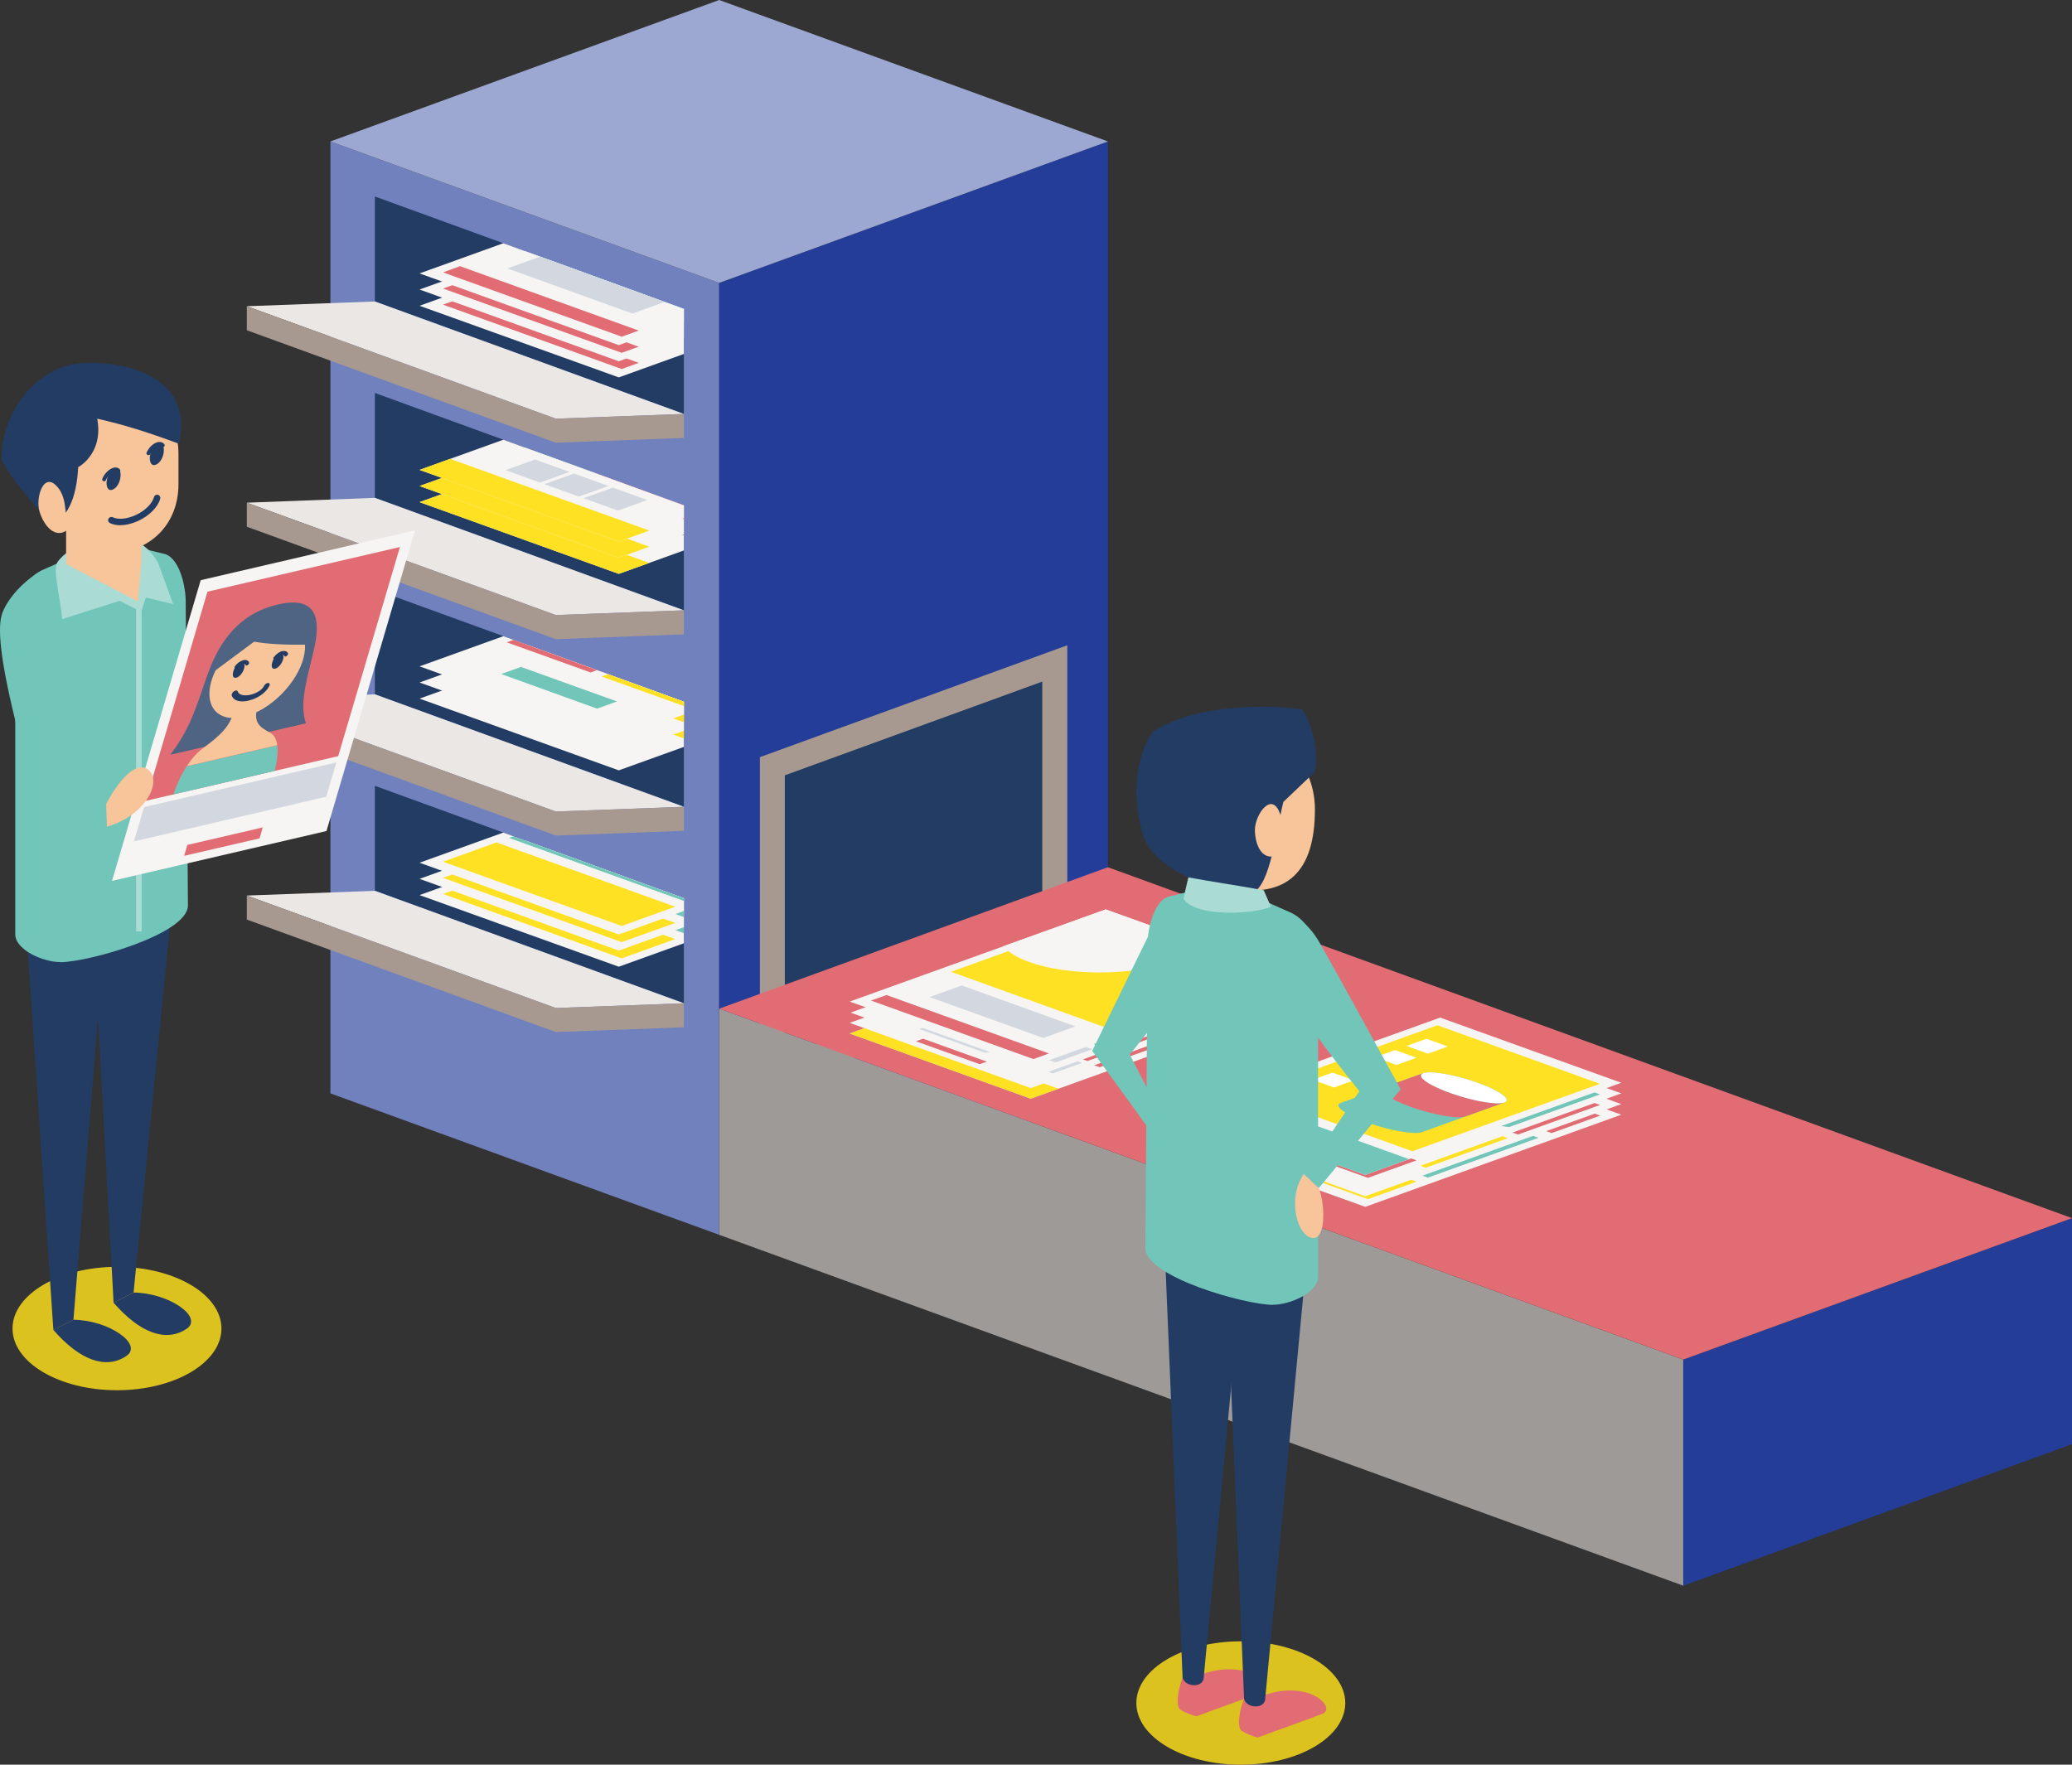 <?xml version="1.0" encoding="UTF-8"?><svg id="back" xmlns="http://www.w3.org/2000/svg" xmlns:xlink="http://www.w3.org/1999/xlink" viewBox="0 0 183.67 156.46"><rect x="0" y="0" width="183.67" height="156.46" fill="#333333" stroke="none"/><defs><style>.cls-1{fill:none;}.cls-2{clip-path:url(#clippath);}.cls-3{fill:#f6f5f3;}.cls-4{fill:#f8c499;}.cls-5{fill:#ebe7e5;}.cls-6{fill:#fff;}.cls-7{fill:#ffe123;}.cls-8{fill:#71c5b9;}.cls-9{fill:#9ca8d1;}.cls-10{fill:#9d9a98;}.cls-11{fill:#a89990;}.cls-12{fill:#aadcd5;}.cls-13{fill:#dbc21e;}.cls-14{fill:#e16c74;}.cls-15{fill:#d3d8e0;}.cls-16{fill:#243d99;}.cls-17{fill:#233c64;}.cls-18{fill:#7181bd;}.cls-19{fill:#4f6383;}.cls-20{clip-path:url(#clippath-1);}.cls-21{clip-path:url(#clippath-3);}.cls-22{clip-path:url(#clippath-2);}</style><clipPath id="clippath"><polygon class="cls-1" points="60.62 88.95 33.23 78.98 33.23 69.67 60.62 79.64 60.62 88.95"/></clipPath><clipPath id="clippath-1"><polygon class="cls-1" points="60.62 71.53 33.23 61.56 33.23 52.26 60.62 62.22 60.62 71.53"/></clipPath><clipPath id="clippath-2"><polygon class="cls-1" points="60.62 54.11 33.23 44.14 33.23 34.84 60.62 44.81 60.62 54.11"/></clipPath><clipPath id="clippath-3"><polygon class="cls-1" points="60.62 36.7 33.23 26.73 33.23 17.42 60.62 27.39 60.62 36.7"/></clipPath></defs><g><g><polygon class="cls-18" points="63.75 109.48 29.29 96.94 29.29 12.54 63.75 25.08 63.75 109.48"/><polygon class="cls-16" points="63.75 25.08 98.21 12.54 98.21 96.94 63.75 109.48 63.75 25.08"/><polygon class="cls-11" points="67.36 67.13 94.61 57.21 94.61 86.9 67.36 96.82 67.36 67.13"/><polygon class="cls-17" points="69.57 68.74 92.39 60.43 92.39 85.29 69.57 93.6 69.57 68.74"/><polygon class="cls-9" points="98.21 12.54 63.75 0 29.29 12.54 63.75 25.08 98.21 12.54"/><g><polygon class="cls-17" points="60.62 88.95 33.23 78.98 33.23 69.67 60.62 79.64 60.62 88.95"/><g><polygon class="cls-5" points="60.62 88.95 33.23 78.98 21.88 79.4 49.27 89.37 60.62 88.95"/><polygon class="cls-11" points="60.62 91.08 49.27 91.5 21.88 81.53 21.88 79.4 49.27 89.37 60.62 88.95 60.62 91.08"/></g><g class="cls-2"><g><g><polygon class="cls-3" points="79.82 76.72 62.16 70.37 37.19 79.36 54.85 85.71 79.82 76.72"/><polygon class="cls-8" points="71.74 78.98 55.9 73.27 45.12 77.16 60.96 82.86 71.74 78.98"/><polygon class="cls-7" points="59.85 83.26 44.01 77.56 39.27 79.26 55.11 84.97 59.85 83.26"/><polygon class="cls-14" points="77.76 76.81 61.92 71.11 57.18 72.81 73.02 78.52 77.76 76.81"/></g><g><polygon class="cls-3" points="79.82 75.29 62.16 68.93 37.19 77.92 54.85 84.28 79.82 75.29"/><polygon class="cls-8" points="71.74 77.54 55.9 71.84 45.12 75.72 60.96 81.43 71.74 77.54"/><polygon class="cls-7" points="59.85 81.83 44.01 76.12 39.27 77.83 55.11 83.53 59.85 81.83"/><polygon class="cls-14" points="77.76 75.38 61.92 69.68 57.18 71.38 73.02 77.09 77.76 75.38"/></g><g><polygon class="cls-3" points="79.82 73.86 62.16 67.5 37.19 76.49 54.85 82.85 79.82 73.86"/><polygon class="cls-8" points="71.74 76.11 55.9 70.41 45.12 74.29 60.96 80 71.74 76.11"/><polygon class="cls-7" points="59.85 80.39 44.01 74.69 39.27 76.4 55.11 82.1 59.85 80.39"/><polygon class="cls-14" points="77.76 73.95 61.92 68.24 57.18 69.95 73.02 75.65 77.76 73.95"/></g></g></g></g><g><polygon class="cls-17" points="60.62 71.53 33.23 61.56 33.23 52.26 60.62 62.22 60.62 71.53"/><g><polygon class="cls-5" points="60.62 71.53 33.23 61.56 21.88 61.98 49.27 71.95 60.62 71.53"/><polygon class="cls-11" points="60.62 73.66 49.27 74.08 21.88 64.11 21.88 61.98 49.27 71.95 60.62 71.53 60.62 73.66"/></g><g class="cls-20"><g><g><polygon class="cls-3" points="79.82 59.31 62.16 52.95 37.19 61.94 54.85 68.3 79.82 59.31"/><g><polygon class="cls-7" points="61.33 59.25 69.32 56.37 61.89 53.7 53.9 56.58 61.33 59.25"/><polygon class="cls-14" points="62.31 59.61 69.74 62.28 77.74 59.4 70.31 56.73 62.31 59.61"/><polygon class="cls-14" points="60.34 59.61 52.91 56.93 44.92 59.81 52.35 62.49 60.34 59.61"/><polygon class="cls-7" points="61.33 59.96 53.33 62.84 60.76 65.52 68.76 62.64 61.33 59.96"/></g><polygon class="cls-8" points="54.69 65.06 46.18 62 44.43 62.63 52.93 65.69 54.69 65.06"/></g><g><polygon class="cls-3" points="79.82 57.88 62.16 51.52 37.19 60.51 54.85 66.87 79.82 57.88"/><g><polygon class="cls-7" points="61.33 57.82 69.32 54.94 61.89 52.27 53.9 55.15 61.33 57.82"/><polygon class="cls-14" points="62.31 58.18 69.74 60.85 77.74 57.97 70.31 55.3 62.31 58.18"/><polygon class="cls-14" points="60.34 58.18 52.91 55.5 44.92 58.38 52.35 61.05 60.34 58.18"/><polygon class="cls-7" points="61.33 58.53 53.33 61.41 60.76 64.08 68.76 61.2 61.33 58.53"/></g><polygon class="cls-8" points="54.69 63.63 46.18 60.57 44.43 61.2 52.93 64.26 54.69 63.63"/></g><g><polygon class="cls-3" points="79.82 56.44 62.16 50.09 37.19 59.08 54.85 65.43 79.82 56.44"/><g><polygon class="cls-7" points="61.33 56.39 69.32 53.51 61.89 50.83 53.9 53.71 61.33 56.39"/><polygon class="cls-14" points="62.31 56.74 69.74 59.42 77.74 56.54 70.31 53.86 62.31 56.74"/><polygon class="cls-14" points="60.34 56.74 52.91 54.07 44.92 56.95 52.35 59.62 60.34 56.74"/><polygon class="cls-7" points="61.33 57.1 53.33 59.98 60.76 62.65 68.76 59.77 61.33 57.1"/></g><polygon class="cls-8" points="54.69 62.19 46.18 59.13 44.43 59.76 52.93 62.83 54.69 62.19"/></g></g></g></g><g><polygon class="cls-17" points="60.62 54.11 33.23 44.14 33.23 34.84 60.62 44.81 60.62 54.11"/><g><polygon class="cls-5" points="60.62 54.11 33.23 44.14 21.88 44.57 49.27 54.53 60.62 54.11"/><polygon class="cls-11" points="60.62 56.24 49.27 56.67 21.88 46.7 21.88 44.57 49.27 54.53 60.62 54.11 60.62 56.24"/></g><g class="cls-22"><g><g><polygon class="cls-3" points="79.82 41.89 62.16 35.53 37.19 44.52 54.85 50.88 79.82 41.89"/><polygon class="cls-7" points="57.56 49.91 39.9 43.55 37.19 44.52 54.85 50.88 57.56 49.91"/><polygon class="cls-15" points="50.49 44.71 47.43 43.61 44.81 44.55 47.87 45.65 50.49 44.71"/><polygon class="cls-15" points="53.94 45.95 50.88 44.85 48.26 45.79 51.32 46.89 53.94 45.95"/><polygon class="cls-15" points="57.39 47.19 54.33 46.09 51.72 47.03 54.78 48.14 57.39 47.19"/><polygon class="cls-8" points="59.12 41.07 69.7 44.88 77.74 41.99 67.15 38.18 59.12 41.07"/><polygon class="cls-7" points="58.63 40.89 66.66 38 61.89 36.28 53.86 39.18 58.63 40.89"/><polygon class="cls-14" points="58.63 41.24 50.98 44 61.57 47.81 69.21 45.06 58.63 41.24"/><polygon class="cls-8" points="58.13 41.07 53.37 39.35 45.72 42.1 50.49 43.82 58.13 41.07"/></g><g><polygon class="cls-3" points="79.82 40.46 62.16 34.1 37.19 43.09 54.85 49.45 79.82 40.46"/><polygon class="cls-7" points="57.56 48.47 39.9 42.12 37.19 43.09 54.85 49.45 57.56 48.47"/><polygon class="cls-15" points="50.49 43.28 47.43 42.17 44.81 43.12 47.87 44.22 50.49 43.28"/><polygon class="cls-15" points="53.94 44.52 50.88 43.42 48.26 44.36 51.32 45.46 53.94 44.52"/><polygon class="cls-15" points="57.39 45.76 54.33 44.66 51.72 45.6 54.78 46.7 57.39 45.76"/><polygon class="cls-8" points="59.12 39.64 69.7 43.45 77.74 40.55 67.15 36.74 59.12 39.64"/><polygon class="cls-7" points="58.63 39.46 66.66 36.57 61.89 34.85 53.86 37.74 58.63 39.46"/><polygon class="cls-14" points="58.63 39.81 50.98 42.56 61.57 46.38 69.21 43.62 58.63 39.81"/><polygon class="cls-8" points="58.13 39.64 53.37 37.92 45.72 40.67 50.49 42.39 58.13 39.64"/></g><g><polygon class="cls-3" points="79.82 39.03 62.16 32.67 37.19 41.66 54.85 48.02 79.82 39.03"/><polygon class="cls-7" points="57.56 47.04 39.9 40.68 37.19 41.66 54.85 48.02 57.56 47.04"/><polygon class="cls-15" points="50.49 41.84 47.43 40.74 44.81 41.68 47.87 42.79 50.49 41.84"/><polygon class="cls-15" points="53.94 43.09 50.88 41.98 48.26 42.93 51.32 44.03 53.94 43.09"/><polygon class="cls-15" points="57.39 44.33 54.33 43.23 51.72 44.17 54.78 45.27 57.39 44.33"/><polygon class="cls-8" points="59.12 38.2 69.7 42.01 77.74 39.12 67.15 35.31 59.12 38.2"/><polygon class="cls-7" points="58.63 38.03 66.66 35.13 61.89 33.42 53.86 36.31 58.63 38.03"/><polygon class="cls-14" points="58.63 38.38 50.98 41.13 61.57 44.94 69.21 42.19 58.63 38.38"/><polygon class="cls-8" points="58.13 38.2 53.37 36.49 45.72 39.24 50.49 40.96 58.13 38.2"/></g></g></g></g><g><polygon class="cls-17" points="60.62 36.7 33.23 26.73 33.23 17.42 60.62 27.39 60.62 36.7"/><g><polygon class="cls-5" points="60.62 36.7 33.23 26.73 21.88 27.15 49.27 37.12 60.62 36.7"/><polygon class="cls-11" points="60.62 38.83 49.27 39.25 21.88 29.28 21.88 27.15 49.27 37.12 60.62 36.7 60.62 38.83"/></g><g class="cls-21"><g><g><polygon class="cls-3" points="79.82 24.47 62.16 18.12 37.19 27.11 54.85 33.46 79.82 24.47"/><polygon class="cls-14" points="56.62 32.17 40.78 26.47 39.27 27.01 55.11 32.72 56.62 32.17"/><polygon class="cls-15" points="59.2 29.53 48.11 25.54 44.97 26.67 56.06 30.66 59.2 29.53"/><polygon class="cls-8" points="78.18 24.41 62.34 18.71 47.06 24.21 62.91 29.91 78.18 24.41"/><path class="cls-14" d="M52.2,21.7c.43,.56,1.26,1.1,2.49,1.54,3.8,1.37,9.96,1.37,13.76,0,1.48-.53,2.38-1.2,2.7-1.89l-9-3.24-9.96,3.59Z"/></g><g><polygon class="cls-3" points="79.82 23.04 62.16 16.68 37.19 25.67 54.85 32.03 79.82 23.04"/><polygon class="cls-14" points="56.62 30.74 40.78 25.04 39.27 25.58 55.11 31.28 56.62 30.74"/><polygon class="cls-15" points="59.2 28.1 48.11 24.11 44.97 25.24 56.06 29.23 59.2 28.1"/><polygon class="cls-8" points="78.18 22.98 62.34 17.27 47.06 22.77 62.91 28.48 78.18 22.98"/><path class="cls-14" d="M52.2,20.27c.43,.56,1.26,1.1,2.49,1.54,3.8,1.37,9.96,1.37,13.76,0,1.48-.53,2.38-1.2,2.7-1.89l-9-3.24-9.96,3.59Z"/></g><g><polygon class="cls-3" points="79.82 21.61 62.16 15.25 37.19 24.24 54.85 30.6 79.82 21.61"/><polygon class="cls-14" points="56.62 29.31 40.78 23.6 39.27 24.15 55.11 29.85 56.62 29.31"/><polygon class="cls-15" points="59.2 26.67 48.11 22.67 44.97 23.8 56.06 27.8 59.2 26.67"/><polygon class="cls-8" points="78.18 21.55 62.34 15.84 47.06 21.34 62.91 27.04 78.18 21.55"/><path class="cls-14" d="M52.2,18.84c.43,.56,1.26,1.1,2.49,1.54,3.8,1.37,9.96,1.37,13.76,0,1.48-.53,2.38-1.2,2.7-1.89l-9-3.24-9.96,3.59Z"/></g></g></g></g></g><g><polygon class="cls-10" points="149.21 140.59 63.75 109.48 63.75 89.43 149.21 120.54 149.21 140.59"/><polygon class="cls-16" points="149.21 120.54 183.67 108 183.67 128.04 149.21 140.59 149.21 120.54"/><polygon class="cls-14" points="183.67 108 98.21 76.89 63.75 89.43 149.21 120.54 183.67 108"/></g><g><g><polygon class="cls-3" points="114.07 89.24 98.02 83.46 75.32 91.63 91.37 97.41 114.07 89.24"/><polygon class="cls-7" points="93.83 96.53 77.78 90.75 75.32 91.63 91.37 97.41 93.83 96.53"/><polygon class="cls-15" points="87.41 91.8 84.63 90.8 82.25 91.65 85.03 92.66 87.41 91.8"/><polygon class="cls-15" points="90.55 92.93 87.77 91.93 85.39 92.78 88.17 93.79 90.55 92.93"/><polygon class="cls-15" points="93.69 94.06 90.9 93.06 88.53 93.91 91.31 94.92 93.69 94.06"/><polygon class="cls-8" points="95.25 88.49 104.88 91.96 112.18 89.33 102.56 85.86 95.25 88.49"/><polygon class="cls-7" points="94.81 88.33 102.11 85.7 97.78 84.14 90.47 86.77 94.81 88.33"/><polygon class="cls-14" points="94.81 88.65 87.86 91.15 97.48 94.62 104.43 92.12 94.81 88.65"/><polygon class="cls-8" points="94.36 88.49 90.03 86.93 83.08 89.43 87.41 90.99 94.36 88.49"/></g><g><polygon class="cls-3" points="114.07 88.3 98.02 82.52 75.32 90.69 91.37 96.47 114.07 88.3"/><polygon class="cls-14" points="112.18 88.38 97.78 83.2 81.99 88.88 96.39 94.07 112.18 88.38"/><polygon class="cls-15" points="95.92 94.24 81.52 89.05 78.93 89.98 93.33 95.17 95.92 94.24"/><polygon class="cls-14" points="87.66 94.06 82.02 92.02 81.19 92.32 86.84 94.35 87.66 94.06"/><path class="cls-19" d="M98.81,92.58c.78-1.09,3.16-1.81,4.99-2.61s3.05-1.81,.09-2.88c-2.96-1.07-5.79-.63-7.99,.03s-4.21,1.51-7.25,1.8l10.16,3.66Z"/><ellipse class="cls-4" cx="99.03" cy="88.9" rx="4.92" ry="1.77" transform="translate(-.95 1.07) rotate(-.62)"/><path class="cls-17" d="M98.56,88.07c.47,.19-.67,.6-1.16,.4s.62-.62,1.16-.4Z"/><path class="cls-17" d="M98.43,88.3s-.07-.04-.05-.06c.05-.07,0-.13-.12-.18-.12-.04-.29-.06-.44-.04-.1,0-.2-.01-.23-.05-.03-.04,.03-.07,.13-.08,.28-.03,.59,0,.8,.08,.24,.07,.3,.19,.22,.31-.02,.04-.13,.06-.23,.05-.03,0-.06,0-.09-.02Z"/><path class="cls-17" d="M101.47,89.11c.47,.19-.67,.6-1.16,.4s.62-.62,1.16-.4Z"/><path class="cls-17" d="M101.34,89.34s-.07-.04-.05-.06c.05-.07,0-.13-.12-.18-.12-.04-.29-.06-.44-.04-.1,0-.2-.01-.23-.05-.03-.04,.03-.07,.13-.08,.28-.03,.59,0,.8,.08h0c.22,.08,.3,.19,.22,.31-.02,.04-.13,.06-.23,.05-.03,0-.06,0-.09-.02Z"/><path class="cls-17" d="M96.71,89.72c-.11-.04-.2-.08-.29-.12-.46-.22-.54-.46-.23-.64,.09-.05,.28-.07,.43-.03,.14,.03,.19,.1,.09,.15-.17,.1-.09,.24,.21,.39,.4,.2,1.18,.37,1.85,.31,.17-.02,.33,.02,.38,.08,.04,.06-.05,.12-.22,.14-.83,.08-1.67-.07-2.22-.27Z"/><path class="cls-19" d="M102.82,87.53c-1.57-.56-4.01-.65-6.12-.28,2,.46,4,.87,5.64,1.12l.91,1.59c1.4-.81,1.3-1.81-.43-2.43Z"/><path class="cls-8" d="M89.18,90.01c-.96,.14-1.82,.39-2.44,.59l7.59,2.73c.56-.22,1.24-.53,1.63-.88l-6.78-2.44Z"/><path class="cls-4" d="M96.23,91.7c-.36-.62-.41-1.02,.81-1.43l-1.81-.65c-1.13,.44-2.26,.42-3.97,.29-.7-.05-1.41,0-2.08,.1l6.78,2.44c.27-.24,.42-.5,.27-.75Z"/></g><g><polygon class="cls-3" points="114.16 87.38 98.11 81.6 75.4 89.78 91.46 95.56 114.16 87.38"/><polygon class="cls-7" points="112.27 87.47 97.87 82.28 94.02 83.67 108.42 88.85 112.27 87.47"/><polygon class="cls-8" points="107.99 89.01 93.59 83.82 83.1 87.6 97.5 92.78 107.99 89.01"/><polygon class="cls-15" points="88.37 93.01 82.48 90.89 81.49 91.24 87.38 93.36 88.37 93.01"/><polygon class="cls-15" points="86.85 89.44 82.42 87.84 79.16 89.02 83.58 90.61 86.85 89.44"/><polygon class="cls-15" points="91.83 91.23 87.41 89.64 84.15 90.82 88.57 92.41 91.83 91.23"/><polygon class="cls-15" points="96.82 93.03 92.4 91.44 89.14 92.61 93.56 94.2 96.82 93.03"/></g><g><polygon class="cls-3" points="114.07 86.41 98.02 80.63 75.32 88.8 91.37 94.58 114.07 86.41"/><polygon class="cls-14" points="92.98 93.4 78.58 88.22 77.21 88.71 91.61 93.9 92.98 93.4"/><polygon class="cls-15" points="95.33 91 85.25 87.37 82.39 88.4 92.48 92.03 95.33 91"/><polygon class="cls-7" points="112.58 86.35 98.18 81.16 84.3 86.16 98.7 91.35 112.58 86.35"/><path class="cls-3" d="M88.96,83.89c.39,.51,1.14,1,2.26,1.4,3.46,1.24,9.06,1.24,12.51,0,1.35-.49,2.16-1.09,2.46-1.72l-8.18-2.94-9.06,3.26Z"/></g></g><g><g><polygon class="cls-3" points="143.72 98.83 127.66 93.05 104.96 101.22 121.02 107 143.72 98.83"/><polygon class="cls-8" points="136.38 100.88 121.98 95.69 112.17 99.22 126.57 104.41 136.38 100.88"/><polygon class="cls-7" points="125.57 104.77 111.16 99.59 106.85 101.14 121.26 106.32 125.57 104.77"/><polygon class="cls-14" points="141.85 98.91 127.44 93.72 123.13 95.28 137.54 100.46 141.85 98.91"/></g><g><polygon class="cls-3" points="143.72 97.89 127.66 92.11 104.96 100.28 121.02 106.06 143.72 97.89"/><g><polygon class="cls-7" points="126.91 97.84 134.18 95.22 127.42 92.79 120.15 95.41 126.91 97.84"/><polygon class="cls-14" points="127.8 98.16 134.56 100.59 141.83 97.97 135.07 95.54 127.8 98.16"/><polygon class="cls-14" points="126.02 98.16 119.26 95.73 111.99 98.35 118.74 100.78 126.02 98.16"/><polygon class="cls-7" points="126.91 98.48 119.64 101.1 126.39 103.53 133.66 100.91 126.91 98.48"/></g><polygon class="cls-8" points="120.87 103.11 113.14 100.33 111.55 100.91 119.28 103.69 120.87 103.11"/></g><g><polygon class="cls-3" points="143.72 96.94 127.66 91.16 104.96 99.34 121.02 105.12 143.72 96.94"/><polygon class="cls-8" points="141.83 97.03 127.42 91.84 113.04 97.02 133.76 99.93 141.83 97.03"/><polygon class="cls-14" points="125.57 102.88 111.16 97.7 106.85 99.25 121.26 104.43 125.57 102.88"/><ellipse class="cls-7" cx="125.39" cy="99.54" rx="5.69" ry="2.05"/></g><g><polygon class="cls-3" points="143.72 96 127.66 90.22 104.96 98.39 121.02 104.17 143.72 96"/><polygon class="cls-8" points="124.9 102.77 108.85 96.99 104.96 98.39 121.02 104.17 124.9 102.77"/><polygon class="cls-7" points="141.83 96.09 127.42 90.9 110.8 96.89 125.2 102.07 141.83 96.09"/><path class="cls-8" d="M126.04,100.38c-.68,.24-2.84-.14-4.83-.85-1.99-.72-3.05-1.49-2.37-1.74l7.33-2.64c.68-.24,2.84,.14,4.83,.85,1.99,.72,3.05,1.49,2.37,1.74l-7.33,2.64Z"/><path class="cls-14" d="M126.16,95.15c-.68,.24,.38,1.02,2.37,1.74,1.99,.72,4.15,1.1,4.83,.85l-3.47,1.25c-.68,.24-2.84-.14-4.83-.85-1.99-.72-3.05-1.49-2.37-1.74l3.47-1.25Z"/><ellipse class="cls-6" cx="129.76" cy="96.45" rx=".81" ry="3.96" transform="translate(.28 193.27) rotate(-73.41)"/><polygon class="cls-6" points="126.57 93.42 124.68 92.73 126.45 92.1 128.34 92.78 126.57 93.42"/><polygon class="cls-6" points="123.79 94.42 121.9 93.73 123.67 93.1 125.56 93.78 123.79 94.42"/><polygon class="cls-6" points="121.02 95.42 119.12 94.73 120.89 94.1 122.78 94.78 121.02 95.42"/><polygon class="cls-6" points="118.24 96.42 116.34 95.73 118.11 95.1 120 95.78 118.24 96.42"/></g></g></g><polygon class="cls-16" points="86.24 24.15 96.29 20.49 96.29 15.79 86.24 19.45 86.24 24.15"/><g><ellipse class="cls-13" cx="10.37" cy="117.79" rx="9.26" ry="5.47"/><polygon class="cls-17" points="2.28 81.5 4.73 117.91 6.51 117.01 9.45 80.85 2.28 81.5"/><path class="cls-17" d="M4.73,117.91c2.32,2.67,4.63,3.54,6.46,2.32,1.55-1.03-1.55-3.19-4.68-3.22l-1.77,.89Z"/><polygon class="cls-17" points="8.15 80.33 10.07 115.5 11.84 114.6 15.32 79.55 8.15 80.33"/><path class="cls-17" d="M10.07,115.5c2.32,2.67,4.63,3.54,6.46,2.32,1.55-1.03-1.55-3.19-4.68-3.22l-1.77,.89Z"/><path class="cls-8" d="M5.34,85.31c2.48,0,11.32-2.49,11.32-5.03l-.2-26.99c0-1.27-.51-3.63-1.74-4.14l-2.73-.68c-1.22-.33-2.94-.09-4.43,.38l-3.78,1.68c-1.5,.68-2.43,2.54-2.43,4.24v28.05c0,1.42,2.51,2.48,3.99,2.48Z"/><path class="cls-8" d="M3.78,50.54c-1.75,.95-3.09,2.56-3.56,3.77-.47,1.21-.27,4.09,1.41,10.67l2.15-14.43Z"/><path class="cls-12" d="M12.23,48.07c1.21,.64,1.79,1.85,1.79,1.85l1.33,3.64-2.43-.58-.4,1.27-1.91-.98-5.09,1.62c-.29-2.49-.87-4.45-.4-5.09s1.5-1.5,3.18-1.85l3.93,.12Z"/><polygon class="cls-4" points="5.86 50.01 5.86 40.54 12.54 40.02 12.54 49.7 12.23 53.33 5.86 50.01"/><path class="cls-4" d="M5.13,42.63c0,3.65,.76,6.44,4.41,6.44s6.28-2.49,6.28-6.14v-2.72c0-3.65-2.96-6.61-6.61-6.61s-6.61,2.96-6.61,6.61l2.53,2.42Z"/><path class="cls-17" d="M8.62,37.13c.47,2.47-.9,3.84-1.69,4.29-.15,2.86-1,4.59-2.47,5.04-2.11-2.6-3.16-3.65-4.32-5.6-.05-4.69,3.45-8.5,7.23-8.68,4.26-.2,9.83,1.51,8.48,7.16-2.71-1.01-4.87-1.69-7.24-2.22Z"/><path class="cls-4" d="M5.95,47c-1.04,.77-2.03-.31-2.44-1.62-.41-1.3,.43-3.85,1.74-2,.7,.99,.55,2.63,.7,3.62Z"/><path class="cls-17" d="M13.86,39.41c-.78,.45-.78,2.22,.04,1.75,.82-.47,.86-2.27-.04-1.75Z"/><path class="cls-17" d="M13.15,40.36s-.05,0-.07-.02c-.09-.04-.12-.14-.08-.23,.23-.5,.65-.86,1.05-.92,.21-.03,.39,.04,.51,.18,.06,.07,.05,.18-.02,.24-.07,.06-.18,.05-.24-.02-.04-.05-.11-.07-.2-.06-.23,.03-.58,.27-.78,.72-.03,.06-.09,.1-.16,.1Z"/><path class="cls-17" d="M10.11,41.57c.78-.45,.78,1.33-.04,1.8s-.86-1.28,.04-1.8Z"/><path class="cls-17" d="M9.23,42.67s-.04,0-.07-.01c-.09-.04-.13-.14-.09-.22,.2-.48,.65-.91,1.04-.98,.2-.04,.38,.01,.51,.15,.07,.07,.06,.18,0,.24s-.18,.06-.24,0c-.03-.03-.09-.07-.21-.05-.28,.05-.63,.4-.79,.78-.03,.07-.09,.1-.16,.1Z"/><path class="cls-17" d="M10.68,46.57c-.34,0-.65-.06-.93-.19-.14-.07-.21-.24-.14-.38,.07-.14,.24-.21,.38-.14,.5,.23,1.26,.16,2.03-.19,.83-.38,1.47-1.01,1.63-1.6,.04-.15,.2-.24,.35-.2,.15,.04,.24,.2,.2,.35-.21,.75-.96,1.5-1.94,1.96-.55,.25-1.09,.38-1.58,.38Z"/><rect class="cls-12" x="12.07" y="53.6" width=".5" height="28.98" transform="translate(24.63 136.18) rotate(-180)"/><g><polygon class="cls-3" points="17.79 51.44 36.79 47.02 28.94 73.68 9.93 78.1 17.79 51.44"/><polygon class="cls-14" points="18.39 52.46 35.45 48.5 29.98 67.04 12.93 71 18.39 52.46"/><polygon class="cls-15" points="12.77 71.56 29.82 67.6 28.92 70.64 11.87 74.6 12.77 71.56"/><polygon class="cls-14" points="16.61 74.91 23.29 73.36 23.01 74.33 16.32 75.88 16.61 74.91"/><path class="cls-19" d="M15.09,66.92c2-2.56,2.53-5.07,3.45-7.49,.92-2.42,2.57-5.02,6.08-5.83,3.51-.82,3.76,1.34,3.28,3.66-.48,2.32-1.46,4.94-.78,6.87l-12.03,2.79Z"/><ellipse class="cls-4" cx="22.8" cy="59.42" rx="5.18" ry="3.02" transform="translate(-35.34 33.54) rotate(-45.01)"/><path class="cls-17" d="M24.77,57.95c-.6,.17-.99,1.51-.36,1.33,.63-.18,1.06-1.53,.36-1.33Z"/><path class="cls-17" d="M24.34,58.47c.05-.01,.11-.05,.16-.11,.13-.16,.28-.26,.43-.31,.14-.03,.24,.01,.28,.11,.02,.06,.11,.07,.2,0,.09-.06,.14-.16,.12-.22-.06-.18-.25-.26-.5-.21-.25,.04-.53,.25-.75,.52-.07,.08-.07,.17,0,.2,.02,0,.05,.01,.07,0Z"/><path class="cls-17" d="M21.32,58.75c-.6,.17-.99,1.51-.36,1.33,.63-.18,1.06-1.53,.36-1.33Z"/><path class="cls-17" d="M20.89,59.27c.05-.01,.11-.05,.16-.11,.13-.16,.28-.26,.43-.31,.14-.03,.24,.01,.28,.11,.02,.06,.11,.07,.2,0,.09-.06,.14-.16,.12-.22-.06-.18-.25-.26-.5-.21h0c-.26,.06-.53,.25-.74,.52-.07,.08-.07,.17,0,.2,.02,0,.05,.01,.07,0Z"/><path class="cls-17" d="M22.04,62.11c.13-.03,.25-.07,.38-.11,.67-.25,1.21-.69,1.46-1.19,.07-.15,.02-.26-.11-.26-.13,0-.3,.12-.37,.27-.13,.27-.47,.53-.91,.69-.58,.22-1.28,.21-1.42-.21-.04-.11-.18-.11-.33-.01-.15,.1-.23,.27-.2,.37,.18,.53,.84,.61,1.5,.46Z"/><path class="cls-19" d="M24.12,54.97c1.85-.43,3.05,.5,3.16,2.19-1.81,.02-3.53-.04-4.75-.27l-3.76,2.79c1.13-2.25,3.3-4.23,5.35-4.7Z"/><path class="cls-8" d="M24.58,66.07c.1,.72-.06,1.6-.23,2.28l-8.98,2.09c.23-.7,.61-1.63,1.18-2.5l8.03-1.86Z"/><path class="cls-4" d="M18.03,66.31c1.46-1.08,2.35-1.88,2.7-3.25l2.14-.5c-.46,1.39,.05,1.87,1.04,2.38,.41,.21,.6,.63,.67,1.13l-8.03,1.86c.4-.61,.88-1.18,1.48-1.63Z"/></g><path class="cls-4" d="M9.41,71.28c1.34-2.55,2.95-3.96,3.89-2.88,.94,1.07-.4,3.89-3.82,4.9l-.07-2.01Z"/></g><g><ellipse class="cls-13" cx="109.99" cy="150.99" rx="9.26" ry="5.47"/><path class="cls-14" d="M104.83,148.74c-.38,.96-.68,2.57-.16,2.87,.32,.19,1,.48,1.39,.56,1.95-.74,4.72-1.69,5.76-2.12,1.19-.5-1.17-3.12-5.42-1.56l-1.57,.25Z"/><path class="cls-17" d="M106.7,148.75l3.66-38.79-7.17-.65,1.64,39.43c.19,.83,1.79,.96,1.88,.01Z"/><path class="cls-14" d="M110.27,150.62c-.38,.96-.68,2.57-.16,2.87,.32,.19,1,.48,1.39,.56,1.95-.74,4.72-1.69,5.76-2.12,1.19-.5-1.17-3.12-5.42-1.56l-1.57,.25Z"/><path class="cls-17" d="M112.15,150.63l3.66-38.79-7.17-.65,1.64,39.43c.19,.83,1.79,.96,1.88,.01Z"/><path class="cls-8" d="M112.85,115.69c-2.48,0-11.32-2.49-11.32-5.03l.2-26.99c0-1.27,.51-3.63,1.74-4.14l2.73-.68c1.22-.33,2.94-.09,4.43,.38l3.78,1.68c1.5,.68,2.43,2.54,2.43,4.24v28.05c0,1.42-2.51,2.48-3.99,2.48Z"/><path class="cls-4" d="M116.56,71.75c0-4.24-3.44-7.69-7.69-7.69s-7.9,3.45-7.69,7.69c.2,3.84,3.78,6.3,7.69,6.99,5.28,.98,7.69-1.49,7.69-6.99Z"/><path class="cls-17" d="M116.51,68.48l-2.75,2.62c-.78,3.27-1.26,8.1-3.13,8.14-1.66,.04-8.2-1.62-9.32-5.23-1.5-5.17,.33-8.42,.92-9.17,4.08-2.58,10.83-2.33,13.25-1.92,.92,1.58,1.47,3.94,1.03,5.55Z"/><path class="cls-4" d="M113.11,75.86c-1.21,.44-1.85-.88-1.87-2.25s1.52-3.57,2.24-1.42c.38,1.14-.23,2.68-.37,3.67Z"/><path class="cls-8" d="M114.42,80.92c2.07,1.34,2.57,2.75,3.07,3.58s6.67,12.08,6.67,12.08l-7.25,8.75-1.33-1.25,4.92-7.33s-5.42-6.67-6.83-9.58-.31-5.59,.76-6.25Z"/><polygon class="cls-8" points="103.47 79.54 96.82 93.17 102.32 100.75 103.07 99.17 100.15 93.5 103.65 89.09 103.47 79.54"/><path class="cls-4" d="M115.57,104.09c-1.5,2.17-.58,5.5,.75,5.67,1.33,.17,1.08-3.33,.58-4.42l-1.33-1.25Z"/><path class="cls-12" d="M105.34,77.8c-.04,.11-.43,1.88-.43,1.88,1.03,1.67,6.26,1.39,7.75,.71l-.64-1.46c-1.92-.36-4.76-.78-6.68-1.14Z"/></g></svg>